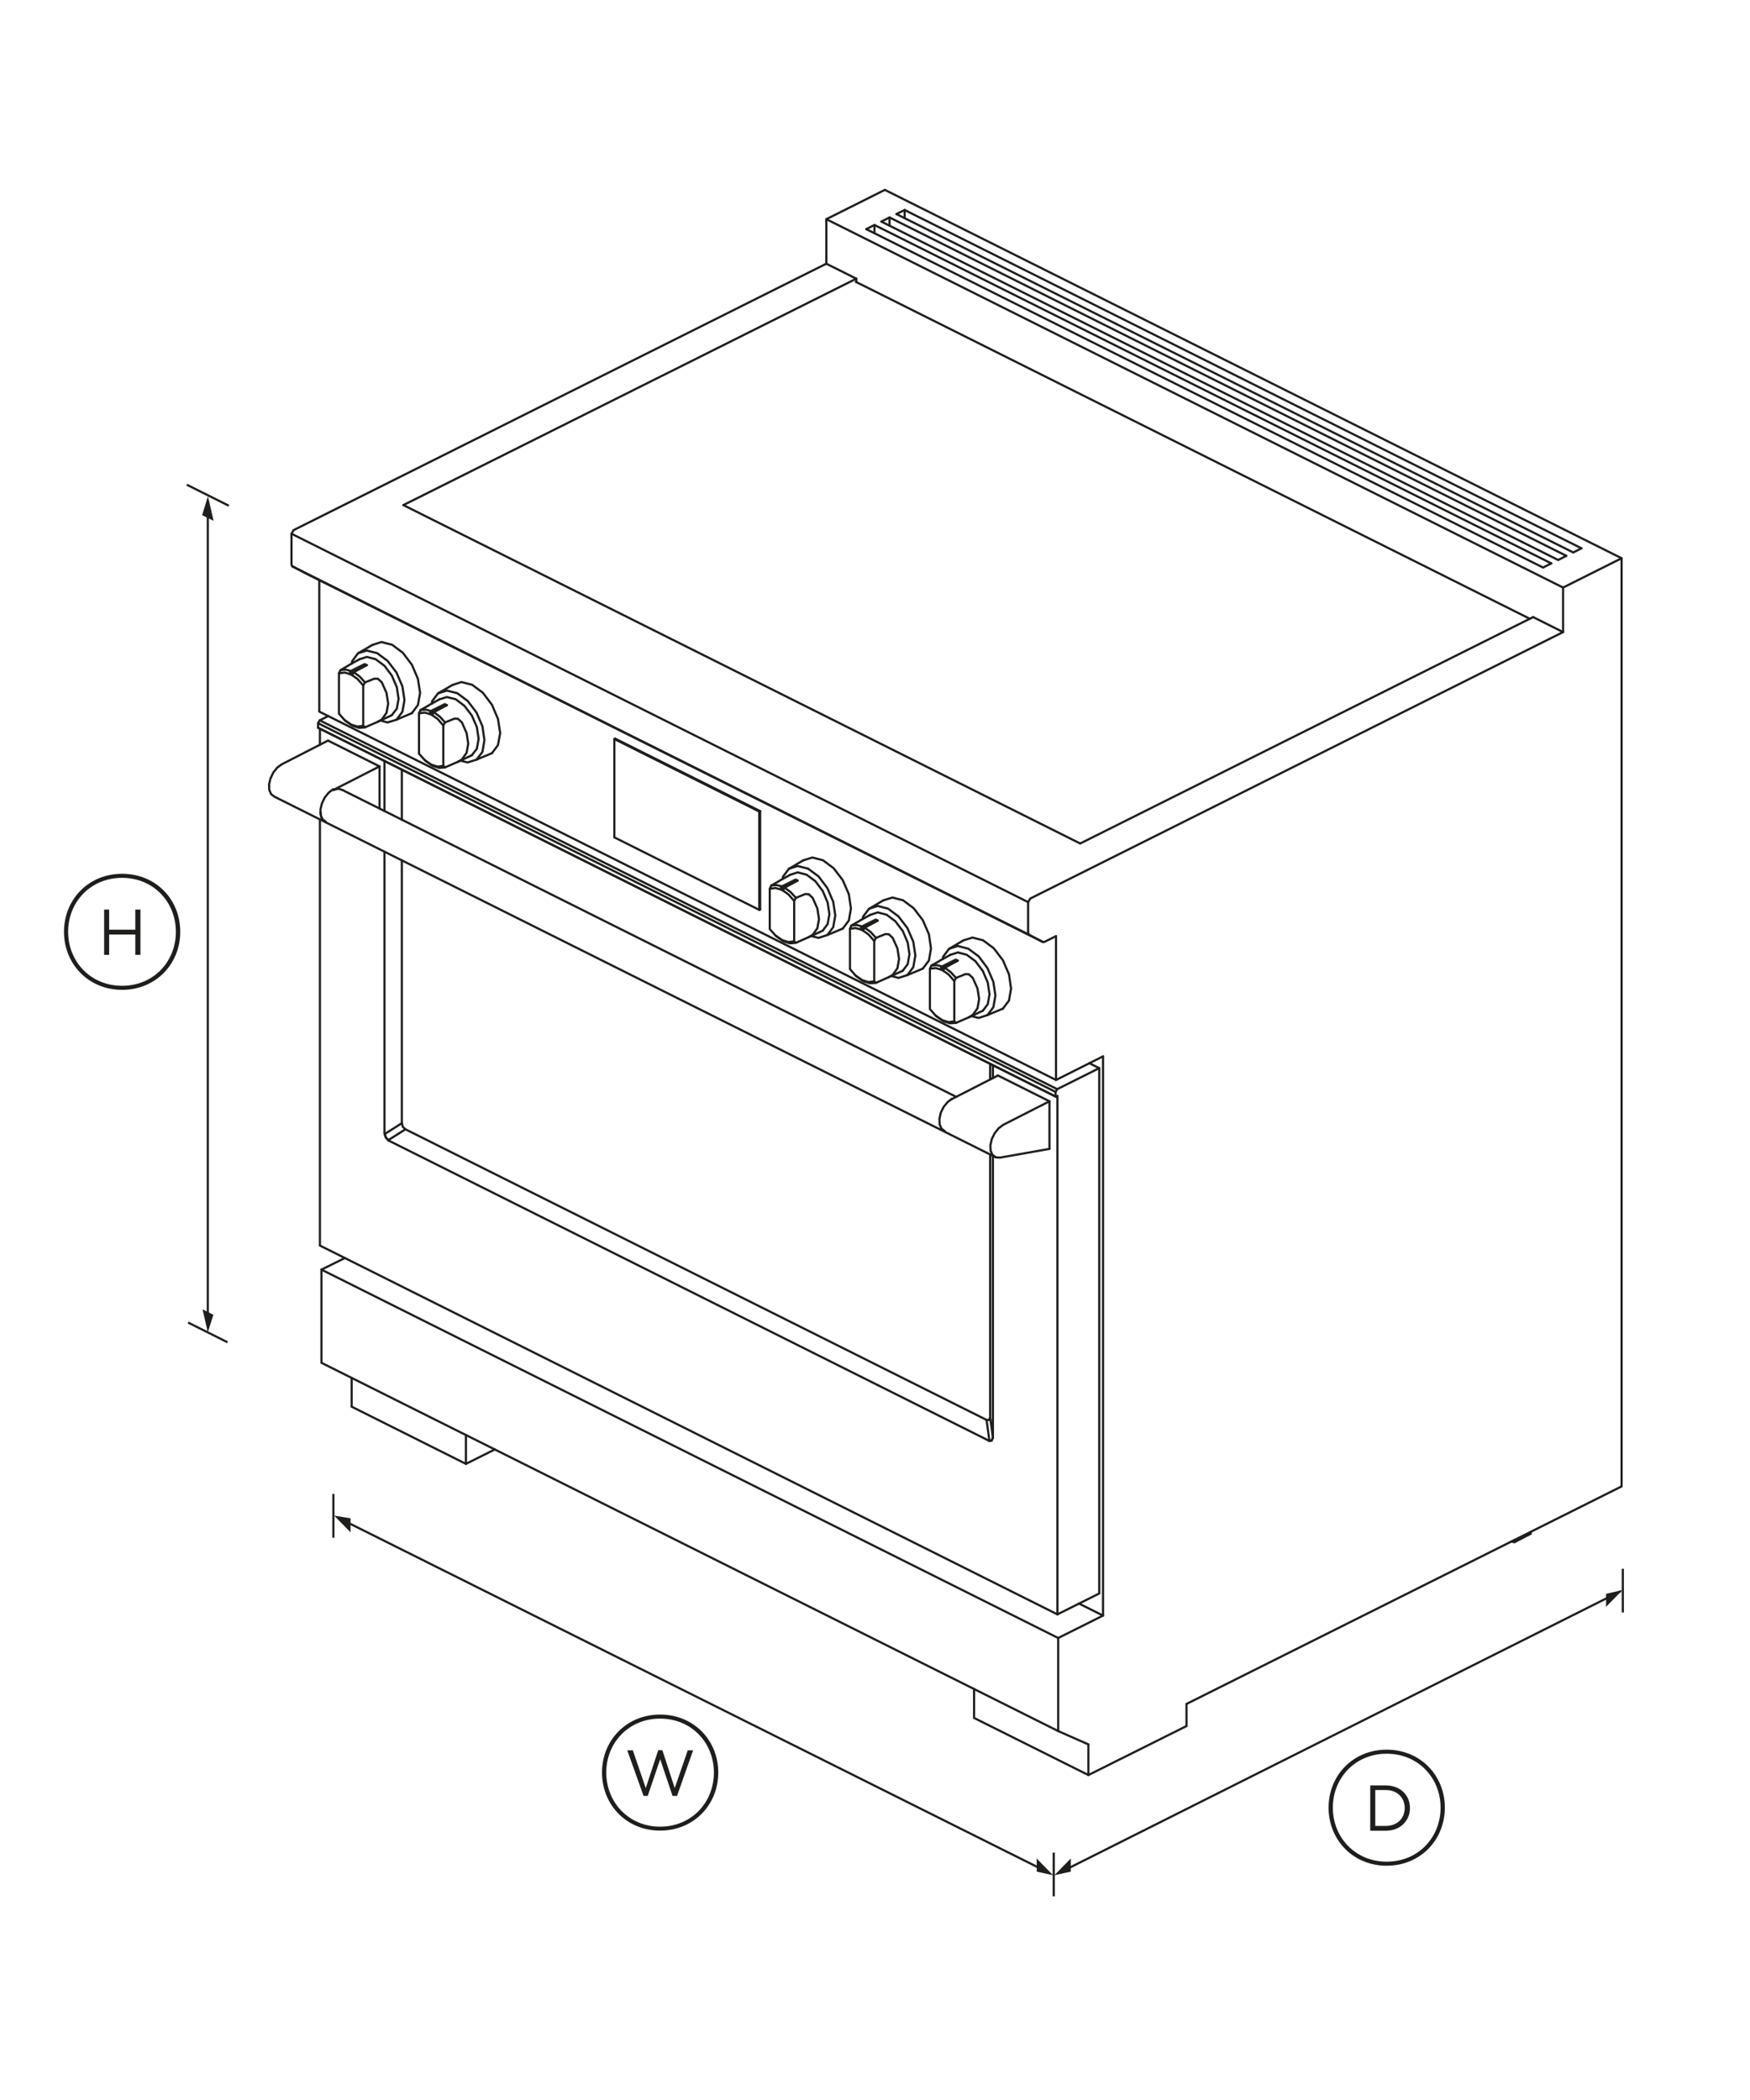 <?xml version="1.0" encoding="utf-8"?>
<!-- Generator: Adobe Illustrator 23.0.6, SVG Export Plug-In . SVG Version: 6.00 Build 0)  -->
<svg version="1.1" id="Layer_1" xmlns="http://www.w3.org/2000/svg" xmlns:xlink="http://www.w3.org/1999/xlink" x="0px" y="0px"
	 viewBox="0 0 1600 1920" style="enable-background:new 0 0 1600 1920;" xml:space="preserve">
<style type="text/css">
	.st0{fill:none;stroke:#1E1E1C;stroke-width:1.984;}
	.st1{fill:none;stroke:#1E1E1C;stroke-width:1.984;stroke-linecap:round;}
	.st2{fill:#1E1E1C;}
</style>
<g id="Standard_x0020_layer">
	<path class="st0" d="M172,1209.2l36,18"/>
	<path class="st0" d="M170.8,443.2l38.4,19.2"/>
	<line class="st1" x1="190" y1="1205.4" x2="190" y2="461.8"/>
	<g>
		<g>
			<polygon class="st2" points="195.3,476.2 190.1,453.7 184.8,471 			"/>
		</g>
	</g>
	<g>
		<g>
			<polygon class="st2" points="185.2,1197.1 190,1218.2 195.1,1202.1 			"/>
		</g>
	</g>
	<path class="st2" d="M164.8,851.9c0,29.5-22.4,53.1-53.2,53.1c-30.7,0-53.1-23.6-53.1-53.1s22.4-53,53.1-53
		C142.6,798.9,164.8,822.4,164.8,851.9z M160.8,851.9c0-27.2-20.5-49.3-49.2-49.3s-49.3,22-49.3,49.3s20.6,49.4,49.3,49.4
		S160.8,879.3,160.8,851.9z M95.2,831.6h4.6V850h23.9v-18.4h4.7V873h-4.7v-18.6H99.8V873h-4.6C95.2,873,95.2,831.6,95.2,831.6z"/>
	<path class="st0" d="M311.6,1388.9L956.5,1711"/>
	<line class="st1" x1="968.7" y1="1712.2" x2="1481.2" y2="1455.1"/>
	<line class="st0" x1="304.8" y1="1365.9" x2="304.8" y2="1405.9"/>
	<line class="st0" x1="963.4" y1="1693.8" x2="963.4" y2="1733.8"/>
	<line class="st0" x1="1483.7" y1="1434.3" x2="1483.7" y2="1474.3"/>
	<g>
		<g>
			<polygon class="st2" points="320.5,1401 305.5,1385.7 320.5,1388.2 			"/>
		</g>
	</g>
	<g>
		<g>
			<polygon class="st2" points="947.8,1699.2 962.8,1714.5 947.9,1711.2 			"/>
		</g>
	</g>
	<g>
		<g>
			<polygon class="st2" points="979,1699.2 964,1714.5 979,1711.2 			"/>
		</g>
	</g>
	<g>
		<g>
			<polygon class="st2" points="1468.4,1469.1 1483.4,1453.8 1468.4,1457.2 			"/>
		</g>
	</g>
	<path class="st2" d="M656.7,1620.6c0,29.5-22.4,53.1-53.2,53.1c-30.7,0-53.1-23.6-53.1-53.1s22.4-53,53.1-53
		C634.3,1567.6,656.7,1591.1,656.7,1620.6z M652.7,1620.6c0-27.2-20.5-49.3-49.2-49.3c-28.6,0-49.2,22-49.2,49.3
		s20.6,49.5,49.2,49.5C632.2,1670.1,652.7,1648,652.7,1620.6z M573.5,1600.3h5.1l11.8,34.5l11.4-34.6h3.8l11.3,34.6l11.9-34.5h4.9
		L619,1642h-4.1l-11.3-33.6l-11.4,33.6h-3.8L573.5,1600.3z"/>
	<path class="st2" d="M1321,1652.7c0,29.5-22.4,53.1-53.2,53.1c-30.7,0-53.1-23.6-53.1-53.1s22.4-53,53.1-53
		C1298.6,1599.7,1321,1623.2,1321,1652.7z M1317.1,1652.7c0-27.2-20.5-49.3-49.3-49.3c-28.6,0-49.2,22-49.2,49.3
		s20.6,49.4,49.2,49.4C1296.6,1702.1,1317.1,1680,1317.1,1652.7z M1252.8,1632.4h14.4c13,0,21.9,8.9,21.9,20.6v0.1
		c0,11.6-8.9,20.7-21.9,20.7h-14.4V1632.4z M1257.4,1636.6v32.8h9.7c10.5,0,17.2-7.1,17.2-16.3v-0.1c0-9.2-6.7-16.4-17.2-16.4
		H1257.4z"/>
</g>
<polyline class="st1" points="863.8,1034.2 860.8,1031.9 859.1,1028.1 858.9,1023 860.1,1017.4 862.8,1012 866.4,1007.6 
	870.5,1004.5 "/>
<polyline class="st1" points="297.9,751.3 294.9,749.1 293.2,745.2 293,740.1 294.3,734.6 296.9,729.2 300.5,724.7 304.6,721.6 "/>
<g id="ID_1003">
	<desc>Set</desc>
	<g id="ID_1004">
		<title>Illustration</title>
		<desc>Illustration</desc>
		<g id="ID_2248">
			<title>FP_RIV3_365_R1</title>
			<desc>FP_RIV3_365_R1</desc>
			<line class="st1" x1="1384.8" y1="1409.9" x2="1384.8" y2="1407.9"/>
			<line class="st1" x1="995.1" y1="1594.9" x2="995.1" y2="1622.9"/>
			<line class="st1" x1="907.8" y1="985.7" x2="907.8" y2="974"/>
			<line class="st1" x1="905.3" y1="987" x2="905.3" y2="972.7"/>
			<line class="st1" x1="906.7" y1="1317" x2="904.6" y2="1317.3"/>
			<line class="st1" x1="862.3" y1="887.3" x2="862.3" y2="884.9"/>
			<polyline class="st1" points="875.6,878.3 862.3,884.9 860.5,884 			"/>
			<polyline class="st1" points="880.8,859.8 889.1,857.2 898.8,859.7 908.6,867 916.9,877.9 922.5,890.8 924.4,903.8 922.5,914.8 
				916.9,922.2 			"/>
			<polyline class="st1" points="874.1,935.2 872.5,933.8 872.5,896.9 874.1,894.1 882.7,890.6 885.8,890.8 889.4,894.1 
				893.7,903.7 895.2,913.4 893.7,921.9 889.4,927.9 885.8,930.1 			"/>
			<polyline class="st1" points="868.9,873 875.8,870.8 883.8,872.9 891.8,878.8 898.6,887.8 903.1,898.4 904.7,909 903.1,918.1 
				898.6,924.1 			"/>
			<polyline class="st1" points="875.6,878.3 863.8,884.8 862.3,887.3 860.5,886.4 			"/>
			<polyline class="st1" points="861.2,883.6 856.5,882.4 851.6,882.8 			"/>
			<path class="st1" d="M872.5,933.8"/>
			<path class="st1" d="M855.5,885.1"/>
			<polyline class="st1" points="874.1,894.1 869.1,888.7 863.8,884.8 			"/>
			<path class="st1" d="M850.2,885.7"/>
			<polyline class="st1" points="872.5,933.8 867.2,934.5 861.4,932.7 855.5,928.6 			"/>
			<path class="st1" d="M850.2,922.6"/>
			<path class="st1" d="M867.2,890.9"/>
			<polyline class="st1" points="867.7,867.5 875.7,864.9 885.3,867.4 894.8,874.4 902.8,885.1 908.2,897.7 910.1,910.2 
				908.2,920.9 902.8,928.1 			"/>
			<polyline class="st1" points="872.5,896.9 867.2,890.9 861.4,886.8 855.5,885.1 850.2,885.7 			"/>
			<path class="st1" d="M867.2,934.5"/>
			<line class="st1" x1="827.1" y1="192" x2="827.1" y2="199.4"/>
			<polyline class="st1" points="1445.9,501.3 827.1,192 819.6,195.7 			"/>
			<line class="st1" x1="813.3" y1="198.8" x2="813.3" y2="206.3"/>
			<polyline class="st1" points="1432.1,508.2 813.3,198.8 805.8,202.6 			"/>
			<line class="st1" x1="799.5" y1="205.7" x2="799.5" y2="213.2"/>
			<polyline class="st1" points="1418.3,515.1 799.5,205.7 792,209.5 			"/>
			<line class="st1" x1="789.1" y1="850.7" x2="789.1" y2="848.3"/>
			<polyline class="st1" points="802.4,841.7 789.1,848.3 787.3,847.4 			"/>
			<polyline class="st1" points="807.6,823.2 815.9,820.6 825.6,823.1 835.4,830.4 843.7,841.3 849.3,854.2 851.2,867.2 
				849.3,878.2 843.7,885.6 			"/>
			<polyline class="st1" points="800.9,898.6 799.3,897.2 799.3,860.3 800.9,857.5 809.5,854 812.6,854.2 816.2,857.5 820.5,867.1 
				822,876.8 820.5,885.3 816.2,891.3 812.6,893.4 			"/>
			<polyline class="st1" points="795.8,836.4 802.5,834.2 810.6,836.3 818.6,842.3 825.4,851.2 829.9,861.8 831.5,872.4 
				829.9,881.5 825.4,887.5 			"/>
			<polyline class="st1" points="802.4,841.7 790.6,848.2 789.1,850.7 787.3,849.8 			"/>
			<polyline class="st1" points="788,847 783.3,845.7 778.4,846.2 			"/>
			<path class="st1" d="M777.1,886"/>
			<path class="st1" d="M794,854.3"/>
			<path class="st1" d="M799.3,897.2"/>
			<path class="st1" d="M782.3,848.5"/>
			<polyline class="st1" points="799.3,860.3 794,854.3 788.2,850.2 782.3,848.5 777.1,849.2 			"/>
			<path class="st1" d="M794,897.9"/>
			<polyline class="st1" points="794.5,830.9 802.5,828.3 812,830.8 821.5,837.9 829.6,848.5 835,861 836.9,873.6 835,884.3 
				829.6,891.5 			"/>
			<polyline class="st1" points="790.6,848.2 796,852.1 800.9,857.5 			"/>
			<path class="st1" d="M777.1,849.2"/>
			<polyline class="st1" points="799.3,897.2 794,897.9 788.2,896.1 782.3,892 			"/>
			<line class="st1" x1="715.9" y1="814.1" x2="715.9" y2="811.7"/>
			<polyline class="st1" points="729.2,805.1 715.9,811.7 714.1,810.8 			"/>
			<polyline class="st1" points="734.4,786.6 742.7,784 752.4,786.5 762.2,793.8 770.5,804.7 776.1,817.6 778,830.6 776.1,841.6 
				770.5,849 			"/>
			<polyline class="st1" points="727.7,862 726.1,860.6 726.1,823.7 727.7,820.9 736.3,817.4 739.4,817.6 743,820.9 747.3,830.6 
				748.8,840.3 747.3,848.7 743,854.7 739.4,856.8 			"/>
			<polyline class="st1" points="722.5,799.8 729.3,797.6 737.4,799.7 745.4,805.6 752.2,814.6 756.7,825.2 758.3,835.8 
				756.7,844.8 752.2,850.9 			"/>
			<polyline class="st1" points="729.2,805.1 717.3,811.6 715.9,814.1 714.1,813.2 			"/>
			<path class="st1" d="M720.8,817.7"/>
			<path class="st1" d="M726.1,860.6"/>
			<polyline class="st1" points="738.8,794.2 729.3,791.8 721.3,794.3 			"/>
			<path class="st1" d="M752.4,786.5"/>
			<polyline class="st1" points="705.2,809.6 710.1,809.2 714.8,810.4 			"/>
			<path class="st1" d="M703.8,849.5"/>
			<polyline class="st1" points="703.8,812.6 709.1,811.9 715,813.6 720.8,817.7 726.1,823.7 			"/>
			<path class="st1" d="M720.8,861.3"/>
			<path class="st1" d="M709.1,811.9"/>
			<polyline class="st1" points="738.8,794.2 748.4,801.3 756.4,811.9 761.8,824.5 763.7,837 761.8,847.7 756.4,854.9 			"/>
			<polyline class="st1" points="717.3,811.6 722.7,815.5 727.7,820.9 			"/>
			<path class="st1" d="M703.8,812.6"/>
			<polyline class="st1" points="726.1,860.6 720.8,861.3 715,859.5 709.1,855.4 			"/>
			<line class="st1" x1="694.2" y1="742" x2="694.2" y2="831.9"/>
			<polyline class="st1" points="695,831.5 695,741.6 562.4,675.3 			"/>
			<polyline class="st1" points="695,741.6 694.2,742 561.7,675.7 			"/>
			<line class="st1" x1="426" y1="1338.4" x2="426" y2="1312"/>
			<line class="st1" x1="395.1" y1="651.4" x2="395.1" y2="653.7"/>
			<polyline class="st1" points="408.5,644.7 396.6,651.2 395.1,653.7 393.3,652.8 			"/>
			<polyline class="st1" points="413.6,626.3 421.9,623.6 431.7,626.1 441.5,633.4 449.8,644.4 455.3,657.3 457.3,670.2 
				455.3,681.2 449.8,688.6 			"/>
			<polyline class="st1" points="406.9,701.6 405.3,700.2 405.3,663.3 406.9,660.5 415.6,657 418.7,657.2 422.3,660.5 426.6,670.2 
				428.1,679.9 426.6,688.3 422.3,694.4 418.7,696.5 			"/>
			<polyline class="st1" points="401.8,639.4 408.6,637.3 416.6,639.3 424.6,645.3 431.4,654.2 436,664.8 437.6,675.5 436,684.5 
				431.4,690.5 			"/>
			<polyline class="st1" points="408.5,644.7 395.1,651.4 393.3,650.4 			"/>
			<polyline class="st1" points="782.9,257.9 782.9,254.8 755.5,241.1 			"/>
			<line class="st1" x1="782.9" y1="254.8" x2="368.8" y2="461.8"/>
			<polyline class="st1" points="354.9,1042.5 352.9,1039.9 351.7,1036.9 			"/>
			<path class="st1" d="M400.1,657.3"/>
			<path class="st1" d="M405.3,700.2"/>
			<polyline class="st1" points="400.5,633.9 408.6,631.4 418.1,633.8 427.6,640.9 435.7,651.5 441.1,664.1 442.9,676.7 
				441.1,687.4 435.7,694.5 			"/>
			<polyline class="st1" points="384.5,649.2 389.4,648.8 394,650.1 			"/>
			<path class="st1" d="M383.1,652.2"/>
			<polyline class="st1" points="405.3,700.2 400.1,700.9 394.2,699.1 388.4,695 			"/>
			<path class="st1" d="M400.1,700.9"/>
			<path class="st1" d="M388.4,651.5"/>
			<polyline class="st1" points="406.9,660.5 402,655.1 396.6,651.2 			"/>
			<polyline class="st1" points="405.3,663.3 400.1,657.3 394.2,653.2 388.4,651.5 383.1,652.2 			"/>
			<path class="st1" d="M383.1,689.1"/>
			<line class="st1" x1="367.4" y1="749.4" x2="367.4" y2="703.8"/>
			<line class="st1" x1="351.5" y1="741.5" x2="351.5" y2="695.8"/>
			<line class="st1" x1="902" y1="1298.2" x2="904.6" y2="1317.3"/>
			<line class="st1" x1="905.3" y1="1295.8" x2="907.8" y2="1314.4"/>
			<line class="st1" x1="370.7" y1="1032.5" x2="355" y2="1042.4"/>
			<line class="st1" x1="367.4" y1="1026.9" x2="351.8" y2="1036.8"/>
			<line class="st1" x1="903.9" y1="1317.1" x2="355.5" y2="1042.9"/>
			<line class="st1" x1="907.8" y1="1314.2" x2="907.8" y2="1056.9"/>
			<polyline class="st1" points="367.4,786.6 367.4,1026.9 368.3,1030.3 370.7,1032.5 902,1298.2 904.4,1298.3 905.3,1295.8 
				905.3,1055.6 			"/>
			<line class="st1" x1="351.5" y1="1036" x2="351.5" y2="778.7"/>
			<line class="st1" x1="322" y1="614.8" x2="322" y2="617.1"/>
			<polyline class="st1" points="335.3,608.1 323.4,614.6 322,617.1 320.1,616.2 			"/>
			<polyline class="st1" points="340.4,589.7 348.7,587 358.5,589.5 368.3,596.8 376.6,607.8 382.1,620.7 384.1,633.6 382.1,644.6 
				376.6,652 			"/>
			<polyline class="st1" points="333.7,665 332.1,663.6 332.1,626.7 333.7,623.9 342.3,620.5 345.5,620.6 349.1,623.9 353.4,633.6 
				354.9,643.3 353.4,651.7 349.1,657.8 345.5,659.9 			"/>
			<polyline class="st1" points="328.6,602.8 335.4,600.6 343.4,602.7 351.5,608.7 358.2,617.6 362.8,628.2 364.4,638.9 
				362.8,647.9 358.2,653.9 			"/>
			<polyline class="st1" points="335.3,608.1 322,614.8 320.1,613.8 			"/>
			<path class="st1" d="M332.1,663.6"/>
			<path class="st1" d="M326.8,620.7"/>
			<path class="st1" d="M309.9,652.5"/>
			<polyline class="st1" points="309.9,615.6 315.2,614.9 321,616.7 326.8,620.7 332.1,626.7 			"/>
			<polyline class="st1" points="320.9,613.5 316.2,612.2 311.3,612.7 			"/>
			<path class="st1" d="M315.2,614.9"/>
			<path class="st1" d="M326.8,664.3"/>
			<polyline class="st1" points="327.3,597.3 335.4,594.8 344.9,597.2 354.4,604.3 362.5,614.9 367.9,627.5 369.8,640.1 
				367.9,650.8 362.5,658 			"/>
			<polyline class="st1" points="323.4,614.6 328.8,618.5 333.7,623.9 			"/>
			<path class="st1" d="M309.9,615.6"/>
			<polyline class="st1" points="332.1,663.6 326.8,664.3 321,662.5 315.2,658.5 			"/>
			<polyline class="st1" points="295.5,750.2 293.6,747 293,742.6 			"/>
			<line class="st1" x1="966.6" y1="995.8" x2="292.3" y2="658.6"/>
			<line class="st1" x1="965.1" y1="1002.5" x2="290.8" y2="665.3"/>
			<line class="st1" x1="986.5" y1="1466.1" x2="1008.5" y2="1477.1"/>
			<line class="st1" x1="967.5" y1="1582.7" x2="967.5" y2="1497.6"/>
			<polyline class="st1" points="1008.5,965.8 1008.5,1477.1 967.5,1497.6 293.9,1160.8 			"/>
			<line class="st1" x1="1401.7" y1="564.2" x2="1429.1" y2="577.9"/>
			<line class="st1" x1="1482.6" y1="510.4" x2="1429.1" y2="537.2"/>
			<polyline class="st1" points="953.6,861.3 940.7,854.5 940,853 940,824.8 942,821.5 1429.1,577.9 1429.1,537.2 755.5,200.4 			
				"/>
			<line class="st1" x1="965.5" y1="987.4" x2="965.5" y2="855.9"/>
			<polyline class="st1" points="959.5,1050.4 959.5,1006.9 912.4,983.3 			"/>
			<polyline class="st1" points="1005,976.6 966.6,995.8 965.1,998.3 965.1,1002.5 965.5,1002.8 			"/>
			<polyline class="st1" points="910.4,1058.1 907.4,1055.9 905.7,1052 905.5,1047 906.8,1041.4 909.4,1036.1 913,1031.6 
				917.1,1028.5 959.5,1006.9 			"/>
			<line class="st1" x1="966.8" y1="1002.1" x2="966.8" y2="1476"/>
			<polyline class="st1" points="313.1,722.3 309.3,721.1 304.7,722.3 			"/>
			<line class="st1" x1="304.7" y1="722.3" x2="347" y2="700.7"/>
			<polyline class="st1" points="299.9,677.1 347,700.7 347,739.2 			"/>
			<line class="st1" x1="965.1" y1="998.3" x2="290.8" y2="661.2"/>
			<line class="st1" x1="940.7" y1="854.5" x2="267.1" y2="517.7"/>
			<path class="st1" d="M266.5,516.2"/>
			<path class="st1" d="M940,853"/>
			<line class="st1" x1="940" y1="824.8" x2="266.5" y2="488"/>
			<polyline class="st1" points="299.9,677.1 257.6,698.8 253.5,701.8 249.9,706.3 247.3,711.7 246,717.2 246.2,722.3 247.9,726.1 
				250.9,728.4 910.4,1058.1 914.2,1058.4 959.5,1050.4 			"/>
			<line class="st1" x1="292.5" y1="666.3" x2="292.5" y2="680.9"/>
			<polyline class="st1" points="300.1,654.7 292.3,658.6 290.8,661.2 290.8,665.3 291.1,665.6 965.5,1002.8 966.8,1002.1 			"/>
			<polyline class="st1" points="291.9,530.4 291.9,650.6 965.5,987.4 1008.5,965.8 			"/>
			<polyline class="st1" points="996,972.1 1005,976.6 1005,1456.9 966.8,1476 292.5,1138.8 292.5,749.2 			"/>
			<path class="st1" d="M257.6,698.8"/>
			<line class="st1" x1="912.4" y1="983.3" x2="870" y2="1005"/>
			<line class="st1" x1="874.2" y1="1002.8" x2="313.1" y2="722.3"/>
			<polyline class="st1" points="965.5,855.9 954.8,861.2 953.6,861.3 280,524.5 267.1,517.7 266.5,516.2 266.5,488 268.4,484.7 
				755.5,241.1 755.5,200.4 809,173.6 1482.6,510.4 1482.6,1359 1084.8,1557.9 1084.8,1578.1 995.1,1622.9 890.6,1570.7 
				890.6,1544.3 			"/>
			<polyline class="st1" points="315.3,1150.2 293.9,1160.8 293.9,1246 967.5,1582.7 995.1,1594.9 			"/>
			<polyline class="st1" points="358.2,653.9 345.5,659.9 333.7,665 328.4,665.5 322.5,663.6 316.6,659.6 315.2,658.5 309.9,652.5 
				309.9,615.6 311.3,612.7 318.5,608.5 319.7,607.7 328.6,602.8 			"/>
			<polyline class="st1" points="320.1,616.2 320.1,613.8 333.4,607.2 334.4,607.7 335.3,608.1 			"/>
			<polyline class="st1" points="321.6,606.7 322,604.5 327.3,597.3 340.4,589.7 			"/>
			<polyline class="st1" points="347.8,658.8 354.4,660.5 362.5,658 376.6,652 			"/>
			<polyline class="st1" points="452.4,1325.2 426,1338.4 321.5,1286.1 321.5,1259.8 			"/>
			<polyline class="st1" points="355.5,1042.9 352.7,1040.1 351.5,1036 			"/>
			<line class="st1" x1="355.5" y1="1042.9" x2="354.9" y2="1042.5"/>
			<polyline class="st1" points="1401.7,564.2 987.6,771.2 368.8,461.8 			"/>
			<line class="st1" x1="782.5" y1="257.7" x2="1398.6" y2="565.7"/>
			<polyline class="st1" points="401.8,639.4 392.9,644.3 391.7,645.1 384.5,649.2 383.1,652.2 383.1,689.1 388.4,695 389.8,696.2 
				395.7,700.2 401.6,702.1 406.9,701.6 418.7,696.5 431.4,690.5 			"/>
			<polyline class="st1" points="421,695.4 427.6,697.1 435.7,694.5 449.8,688.6 			"/>
			<polyline class="st1" points="393.3,652.8 393.3,650.4 406.6,643.8 407.5,644.2 408.5,644.7 			"/>
			<polyline class="st1" points="394.8,643.3 395.1,641.1 400.5,633.9 413.6,626.3 			"/>
			<polyline class="st1" points="562.4,675.3 561.7,675.7 561.7,765.6 694.2,831.9 695,831.5 			"/>
			<polyline class="st1" points="752.2,850.9 739.4,856.8 727.7,862 722.3,862.5 716.4,860.6 710.6,856.6 709.1,855.4 703.8,849.5 
				703.8,812.6 705.2,809.6 712.4,805.5 713.6,804.7 722.5,799.8 			"/>
			<polyline class="st1" points="714.1,813.2 714.1,810.8 727.4,804.2 728.3,804.6 729.2,805.1 			"/>
			<polyline class="st1" points="715.5,803.7 715.9,801.5 721.3,794.3 734.4,786.6 			"/>
			<polyline class="st1" points="741.7,855.8 748.4,857.5 756.4,854.9 770.5,849 			"/>
			<polyline class="st1" points="795.8,836.4 786.8,841.3 785.6,842.1 778.4,846.2 777.1,849.2 777.1,886 782.3,892 783.8,893.2 
				789.6,897.2 795.5,899 800.9,898.6 812.6,893.4 825.4,887.5 			"/>
			<polyline class="st1" points="814.9,892.4 821.5,894.1 829.6,891.5 843.7,885.6 			"/>
			<polyline class="st1" points="787.3,849.8 787.3,847.4 800.6,840.8 801.5,841.2 802.4,841.7 			"/>
			<polyline class="st1" points="788.7,840.3 789.1,838.1 794.5,830.9 807.6,823.2 			"/>
			<polyline class="st1" points="1418.3,515.1 1410.8,518.9 792,209.5 			"/>
			<polyline class="st1" points="805.8,202.6 1424.6,512 1432.1,508.2 			"/>
			<polyline class="st1" points="819.6,195.7 1438.4,505.1 1445.9,501.3 			"/>
			<polyline class="st1" points="868.9,873 860,877.9 858.8,878.7 851.6,882.8 850.2,885.7 850.2,922.6 855.5,928.6 857,929.8 
				862.8,933.8 868.7,935.6 874.1,935.2 885.8,930.1 898.6,924.1 			"/>
			<polyline class="st1" points="888.1,929 894.8,930.7 902.8,928.1 916.9,922.2 			"/>
			<polyline class="st1" points="860.5,886.4 860.5,884 873.8,877.4 874.7,877.8 875.6,878.3 			"/>
			<polyline class="st1" points="861.9,876.9 862.3,874.7 867.7,867.5 880.8,859.8 			"/>
			<line class="st1" x1="904.6" y1="1317.3" x2="903.9" y2="1317.1"/>
			<polyline class="st1" points="907.8,1314.2 906.7,1317.1 903.9,1317.1 			"/>
			<line class="st1" x1="907.8" y1="1314.2" x2="907.8" y2="1315"/>
			<polyline class="st1" points="1399.5,1400.5 1399.5,1402.3 1384.8,1409.9 1381.5,1409.5 			"/>
		</g>
	</g>
</g>
</svg>
